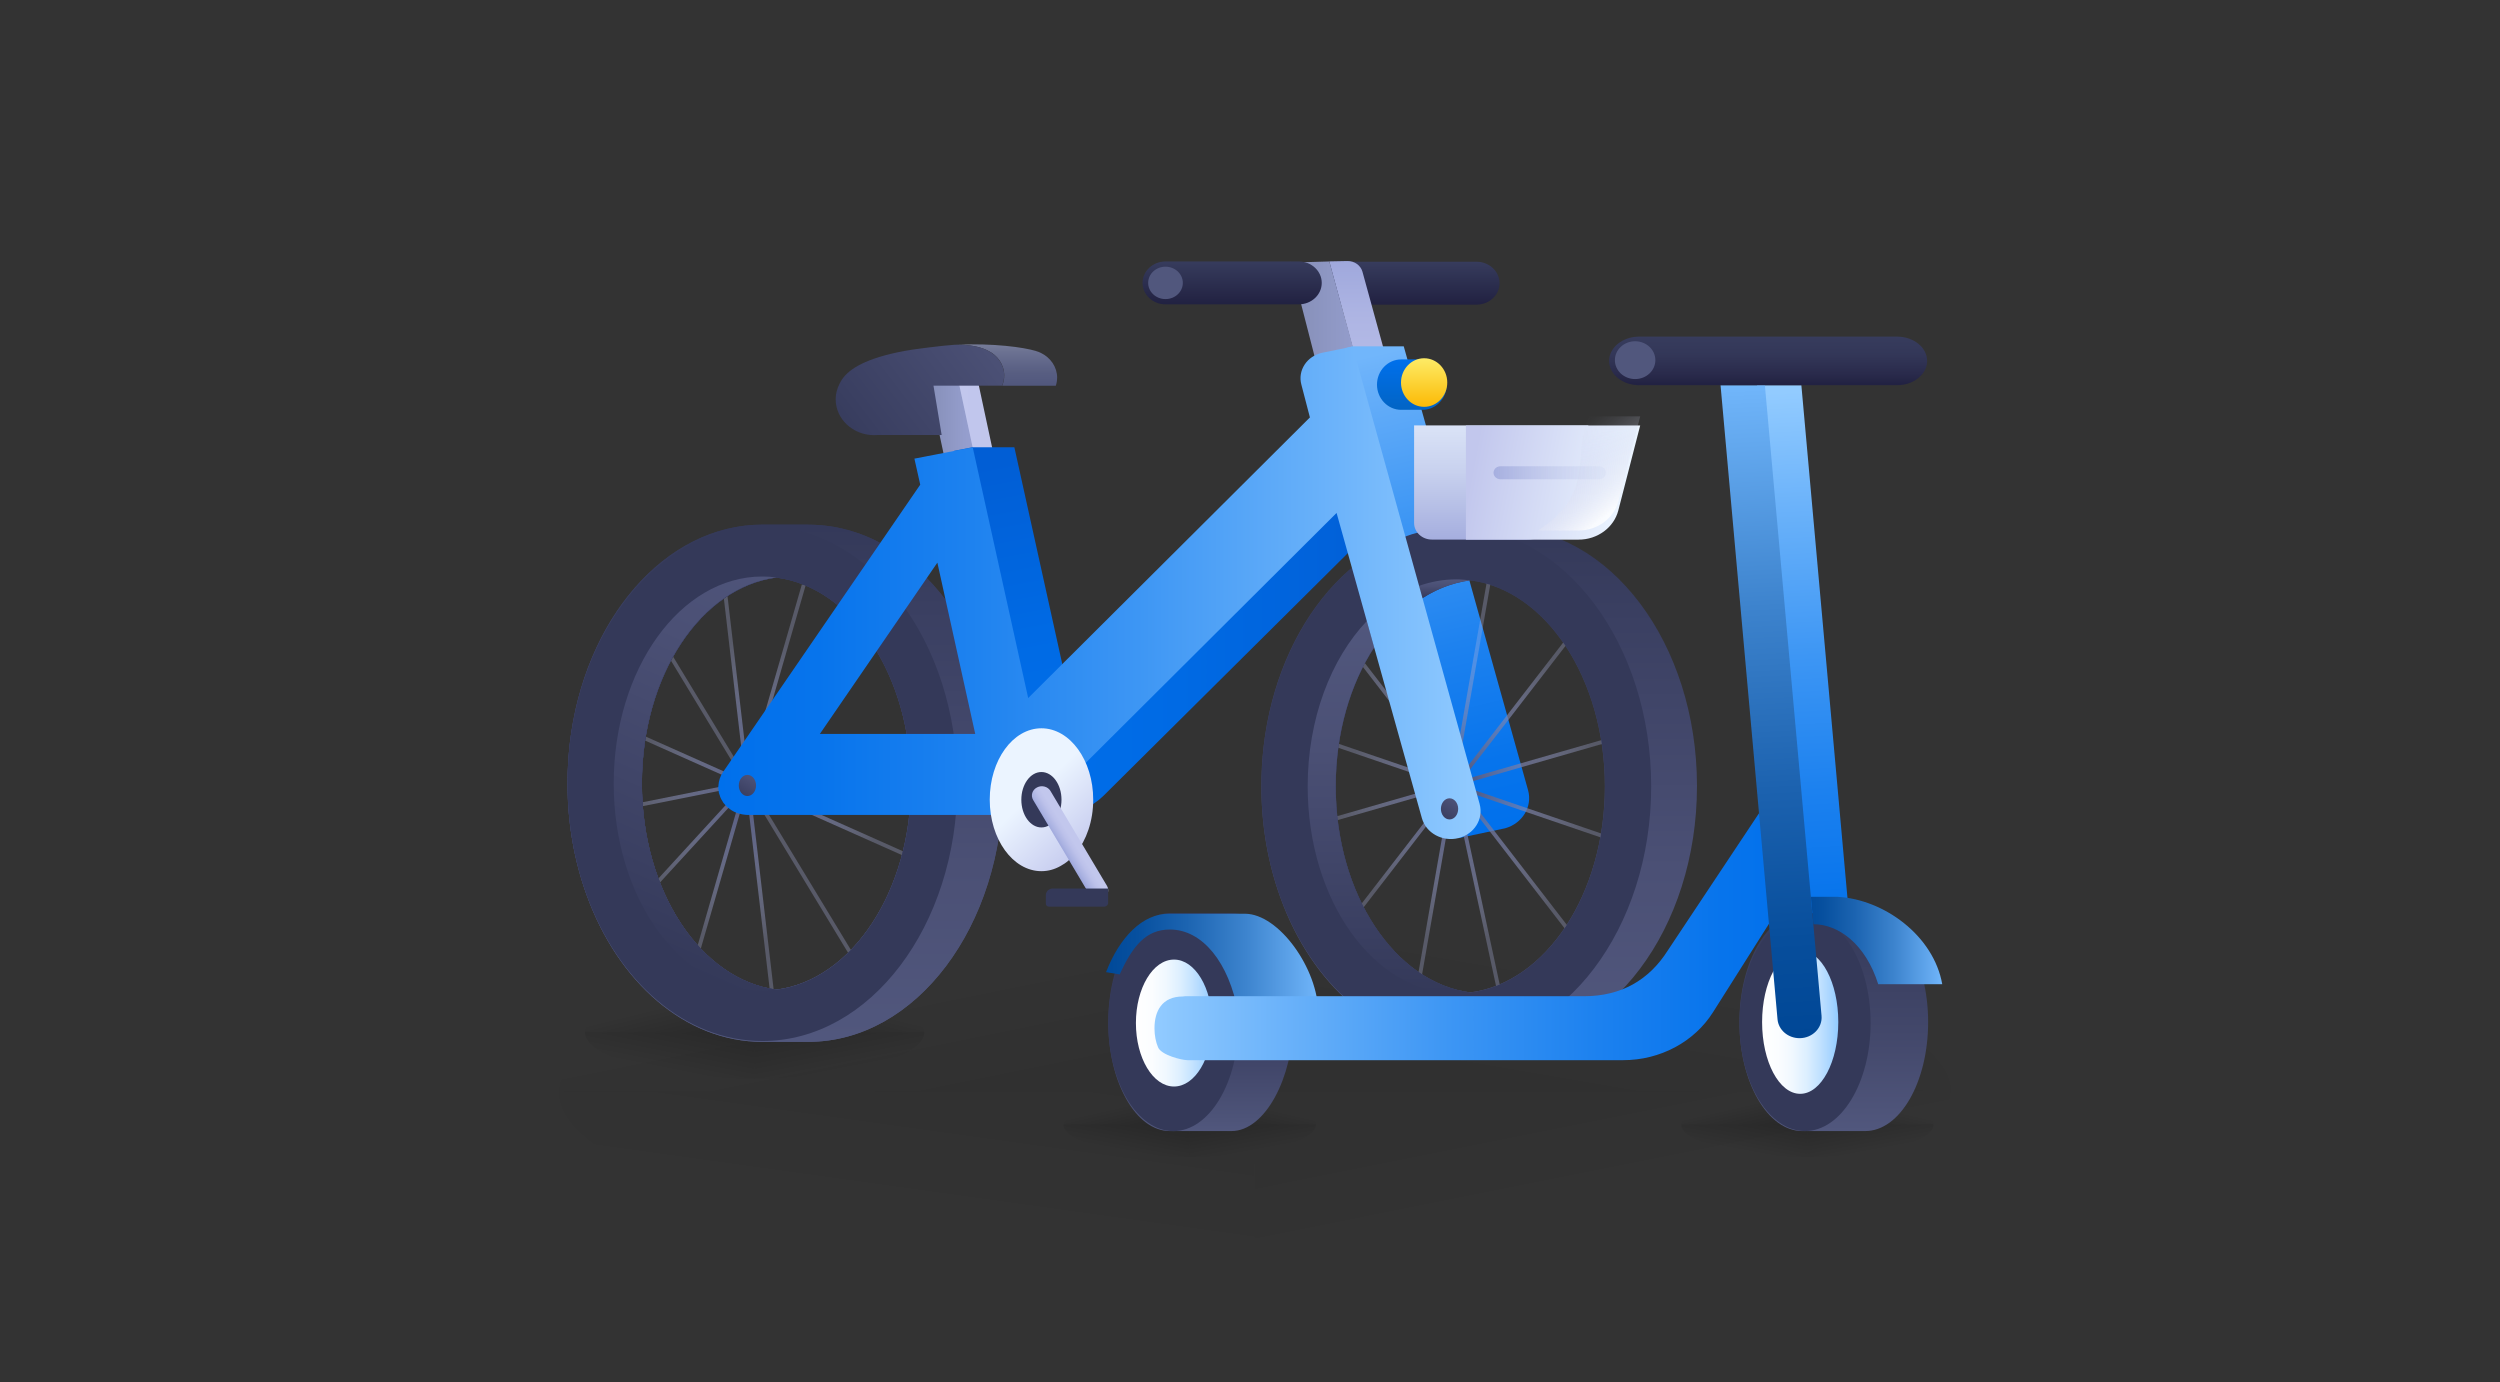 <svg width="255" height="141" viewBox="0 0 255 141" fill="none" xmlns="http://www.w3.org/2000/svg">
<rect x="0" y="0" width="255" height="141" fill="#333333" stroke="none"/>
<g clip-path="url(#clip0_16630_12668)">
<path opacity="0.05" d="M57.004 111.341H128V128.687C88.603 128.427 57.004 120.752 57.004 111.341Z" fill="url(#paint0_linear_16630_12668)"/>
<path opacity="0.05" d="M128 94.97V111.348H57C57 102.302 87.898 94.963 126.016 94.963C126.678 94.963 127.341 94.963 128 94.963V94.97Z" fill="url(#paint1_linear_16630_12668)"/>
<path opacity="0.05" d="M128 111.348H199C199 102.302 168.102 94.963 129.984 94.963C129.322 94.963 128.659 94.963 128 94.963V111.348Z" fill="url(#paint2_linear_16630_12668)"/>
<g opacity="0.05">
<path d="M198.993 111.341H127.996V128.687C167.393 128.427 198.993 120.752 198.993 111.341Z" fill="url(#paint3_linear_16630_12668)" style="mix-blend-mode:multiply"/>
</g>
<path opacity="0.2" d="M76.97 101.177V105.271H59.664C59.664 103.01 67.195 101.175 76.487 101.175C76.648 101.175 76.81 101.175 76.97 101.175V101.177Z" fill="url(#paint4_linear_16630_12668)"/>
<path opacity="0.2" d="M76.971 101.177V105.271H94.277C94.277 103.01 86.746 101.175 77.455 101.175C77.293 101.175 77.132 101.175 76.971 101.175V101.177Z" fill="url(#paint5_linear_16630_12668)"/>
<path opacity="0.2" d="M59.664 105.271H76.97V110.05C67.367 109.978 59.664 107.864 59.664 105.271Z" fill="url(#paint6_linear_16630_12668)"/>
<path opacity="0.2" d="M94.277 105.271H76.971V110.05C86.575 109.978 94.277 107.864 94.277 105.271Z" fill="url(#paint7_linear_16630_12668)"/>
<path opacity="0.2" d="M121.345 111.826V114.692H108.477C108.477 113.109 114.077 111.825 120.986 111.825C121.106 111.825 121.226 111.825 121.345 111.825V111.826Z" fill="url(#paint8_linear_16630_12668)"/>
<path opacity="0.2" d="M121.346 111.826V114.692H134.215C134.215 113.109 128.615 111.825 121.706 111.825C121.586 111.825 121.466 111.825 121.346 111.825V111.826Z" fill="url(#paint9_linear_16630_12668)"/>
<path opacity="0.2" d="M108.477 114.692H121.345V118.038C114.204 117.987 108.477 116.507 108.477 114.692Z" fill="url(#paint10_linear_16630_12668)"/>
<path opacity="0.2" d="M134.215 114.692H121.346V118.038C128.487 117.987 134.215 116.507 134.215 114.692Z" fill="url(#paint11_linear_16630_12668)"/>
<path opacity="0.2" d="M184.357 111.826V114.692H171.488C171.488 113.109 177.089 111.825 183.997 111.825C184.117 111.825 184.238 111.825 184.357 111.825V111.826Z" fill="url(#paint12_linear_16630_12668)"/>
<path opacity="0.2" d="M184.358 111.826V114.692H197.227C197.227 113.109 191.626 111.825 184.717 111.825C184.597 111.825 184.477 111.825 184.358 111.825V111.826Z" fill="url(#paint13_linear_16630_12668)"/>
<path opacity="0.2" d="M171.488 114.692H184.357V118.038C177.216 117.987 171.488 116.507 171.488 114.692Z" fill="url(#paint14_linear_16630_12668)"/>
<path opacity="0.2" d="M197.227 114.692H184.358V118.038C191.499 117.987 197.227 116.507 197.227 114.692Z" fill="url(#paint15_linear_16630_12668)"/>
<path d="M150.613 26.698H137.018C135.726 26.698 134.676 27.68 134.676 28.886C134.676 30.092 135.726 31.073 137.018 31.073H150.613C151.904 31.073 152.955 30.092 152.955 28.886C152.955 27.68 151.904 26.698 150.613 26.698Z" fill="url(#paint16_linear_16630_12668)"/>
<path d="M78.847 102.076L73.824 59.26" stroke="url(#paint17_radial_16630_12668)" stroke-width="0.399" stroke-miterlimit="10"/>
<path d="M69.981 101.241L81.984 59.656" stroke="url(#paint18_radial_16630_12668)" stroke-width="0.399" stroke-miterlimit="10"/>
<path d="M61.906 73.585L93.611 87.72" stroke="url(#paint19_radial_16630_12668)" stroke-width="0.399" stroke-miterlimit="10"/>
<path d="M63.086 94.338L90.889 64.012" stroke="url(#paint20_radial_16630_12668)" stroke-width="0.399" stroke-miterlimit="10"/>
<path d="M59.203 83.297L95.572 76.028" stroke="url(#paint21_radial_16630_12668)" stroke-width="0.399" stroke-miterlimit="10"/>
<path d="M64.969 61.276L87.69 98.755" stroke="url(#paint22_radial_16630_12668)" stroke-width="0.399" stroke-miterlimit="10"/>
<path d="M99.45 37.496L97.461 37.868L105.009 73.088L106.999 72.716L99.45 37.496Z" fill="url(#paint23_linear_16630_12668)"/>
<path d="M97.5 37.663L94.519 38.22L102.068 73.44L105.049 72.882L97.5 37.663Z" fill="url(#paint24_linear_16630_12668)"/>
<path d="M110.817 78.885L106.747 79.671L104.855 80.043L97.32 45.983L99.166 45.623H103.465L110.817 78.885Z" fill="url(#paint25_linear_16630_12668)"/>
<path d="M152.962 79.483L150.013 80.171L144.051 58.011L138.604 37.788L137.703 34.455L135.59 26.662C135.59 26.662 136.575 26.643 137.436 26.625C138.154 26.613 138.786 27.064 138.969 27.71L141.689 37.605L152.968 79.476L152.962 79.483Z" fill="url(#paint26_linear_16630_12668)"/>
<path d="M149.967 80.183L146.033 81.103L134.441 37.727L131.609 26.717C131.883 26.802 135.589 26.668 135.589 26.668L137.748 34.461L138.642 37.794L144.05 58.017L149.973 80.189L149.967 80.183Z" fill="url(#paint27_linear_16630_12668)"/>
<path d="M103.969 81.42L101.008 78.819L135.432 44.63L142.817 51.12L112.548 81.177C110.252 83.455 106.409 83.571 103.963 81.42H103.969Z" fill="url(#paint28_linear_16630_12668)"/>
<path d="M82.441 53.514H77.77C67.802 53.514 59.55 63.233 58.108 75.924C57.965 77.228 57.887 78.569 57.887 79.921C57.887 84.004 58.591 87.867 59.844 91.309C63.04 100.157 69.87 106.268 77.77 106.268H82.441C93.42 106.268 102.318 94.453 102.318 79.891C102.318 65.329 93.427 53.52 82.441 53.52V53.514ZM79.192 100.943C71.488 99.943 65.474 90.907 65.474 79.921C65.474 68.936 71.488 59.912 79.192 58.907C86.897 59.9 92.924 68.924 92.924 79.921C92.924 90.919 86.897 99.949 79.192 100.943Z" fill="url(#paint29_linear_16630_12668)"/>
<path d="M77.77 53.673C67.822 53.673 59.57 63.33 58.108 75.924C57.965 77.228 57.887 78.569 57.887 79.921C57.887 84.004 58.591 87.867 59.844 91.309C63.053 100.108 69.877 106.183 77.77 106.183C88.749 106.183 97.647 94.423 97.647 79.921C97.647 65.42 88.756 53.666 77.77 53.666V53.673ZM79.192 100.949C71.488 99.949 65.474 90.913 65.474 79.928C65.474 68.942 71.488 59.918 79.192 58.913C86.897 59.906 92.924 68.93 92.924 79.928C92.924 90.926 86.897 99.956 79.192 100.949Z" fill="#343959"/>
<path d="M79.194 100.943C78.972 100.979 78.737 100.997 78.489 101.016C78.254 101.034 78.013 101.04 77.765 101.04C69.389 101.04 62.598 91.584 62.598 79.915C62.598 68.247 69.389 58.803 77.765 58.803C78.006 58.803 78.254 58.809 78.489 58.827C78.73 58.846 78.965 58.87 79.194 58.901C71.489 59.9 65.475 68.918 65.475 79.915C65.475 90.913 71.489 99.937 79.194 100.937V100.943Z" fill="url(#paint30_linear_16630_12668)"/>
<path d="M82.441 53.514H77.77C67.802 53.514 59.55 63.233 58.108 75.924C57.965 77.228 57.887 78.569 57.887 79.921C57.887 84.004 58.591 87.867 59.844 91.309C63.04 100.157 69.87 106.268 77.77 106.268H82.441C93.42 106.268 102.318 94.453 102.318 79.891C102.318 65.329 93.427 53.52 82.441 53.52V53.514ZM79.192 100.943C71.488 99.943 65.474 90.907 65.474 79.921C65.474 68.936 71.488 59.912 79.192 58.907C86.897 59.9 92.924 68.924 92.924 79.921C92.924 90.919 86.897 99.949 79.192 100.943Z" fill="url(#paint31_linear_16630_12668)"/>
<path d="M77.77 53.673C67.822 53.673 59.57 63.33 58.108 75.924C57.965 77.228 57.887 78.569 57.887 79.921C57.887 84.004 58.591 87.867 59.844 91.309C63.053 100.108 69.877 106.183 77.77 106.183C88.749 106.183 97.647 94.423 97.647 79.921C97.647 65.42 88.756 53.666 77.77 53.666V53.673ZM79.192 100.949C71.488 99.949 65.474 90.913 65.474 79.928C65.474 68.942 71.488 59.918 79.192 58.913C86.897 59.906 92.924 68.93 92.924 79.928C92.924 90.926 86.897 99.956 79.192 100.949Z" fill="#343959"/>
<path d="M79.194 100.943C78.972 100.979 78.737 100.997 78.489 101.016C78.254 101.034 78.013 101.04 77.765 101.04C69.389 101.04 62.598 91.584 62.598 79.915C62.598 68.247 69.389 58.803 77.765 58.803C78.006 58.803 78.254 58.809 78.489 58.827C78.73 58.846 78.965 58.87 79.194 58.901C71.489 59.9 65.475 68.918 65.475 79.915C65.475 90.913 71.489 99.937 79.194 100.937V100.943Z" fill="url(#paint32_linear_16630_12668)"/>
<path d="M153.215 53.8H148.544C138.576 53.8 130.324 63.518 128.882 76.21C128.738 77.514 128.66 78.855 128.66 80.207C128.66 84.29 129.365 88.153 130.617 91.595C133.814 100.442 140.644 106.554 148.544 106.554H153.215C164.194 106.554 173.092 94.739 173.092 80.177C173.092 65.614 164.2 53.806 153.215 53.806V53.8ZM149.966 101.228C142.262 100.229 136.247 91.193 136.247 80.207C136.247 69.221 142.262 60.198 149.966 59.192C157.67 60.185 163.698 69.209 163.698 80.207C163.698 91.205 157.67 100.235 149.966 101.228Z" fill="url(#paint33_linear_16630_12668)"/>
<path d="M132.476 26.668H118.881C117.589 26.668 116.539 27.649 116.539 28.855C116.539 30.062 117.589 31.043 118.881 31.043H132.476C133.768 31.043 134.818 30.062 134.818 28.855C134.818 27.649 133.768 26.668 132.476 26.668Z" fill="url(#paint34_linear_16630_12668)"/>
<path d="M118.881 30.506C119.858 30.506 120.649 29.767 120.649 28.855C120.649 27.943 119.858 27.203 118.881 27.203C117.905 27.203 117.113 27.943 117.113 28.855C117.113 29.767 117.905 30.506 118.881 30.506Z" fill="#51577D"/>
<path d="M153.522 84.485L148.754 85.491L137.266 35.497L137.977 35.326H143.182L148.421 53.995L155.864 80.604C156.327 82.279 155.29 83.992 153.522 84.485Z" fill="url(#paint35_linear_16630_12668)"/>
<path d="M107.824 38.525C107.824 38.812 107.785 39.086 107.693 39.342H102.22C102.364 39.019 102.435 38.672 102.435 38.3C102.435 37.185 101.744 36.216 100.739 35.753C100.687 35.722 100.648 35.704 100.609 35.686C99.859 35.345 98.847 35.156 97.68 35.156C101.333 35.004 104.36 35.412 105.671 35.802C105.671 35.802 105.677 35.806 105.691 35.814C105.854 35.863 106.017 35.917 106.167 35.997C107.152 36.472 107.83 37.428 107.83 38.538L107.824 38.525Z" fill="url(#paint36_linear_16630_12668)"/>
<path fill-rule="evenodd" clip-rule="evenodd" d="M100.732 35.752C101.736 36.216 102.428 37.184 102.428 38.299H102.421C102.421 38.671 102.349 39.018 102.206 39.341H95.215L96.048 44.368H89.558C89.429 44.38 89.298 44.386 89.165 44.386C87 44.386 85.238 42.747 85.238 40.718C85.238 40.139 85.395 39.603 85.649 39.116C85.715 38.976 85.793 38.836 85.891 38.696C85.894 38.689 85.899 38.683 85.904 38.677C85.909 38.671 85.913 38.665 85.917 38.659C86.66 37.599 88.33 36.538 92.225 35.801C92.942 35.649 96.394 35.216 97.346 35.168C97.401 35.168 97.455 35.164 97.509 35.161C97.563 35.158 97.617 35.155 97.672 35.155C98.84 35.155 99.851 35.344 100.601 35.685L100.601 35.686C100.64 35.704 100.68 35.722 100.732 35.752Z" fill="url(#paint37_linear_16630_12668)"/>
<path d="M153.059 101.777L143.965 59.552" stroke="url(#paint38_radial_16630_12668)" stroke-width="0.399" stroke-miterlimit="10"/>
<path d="M144.445 101.704L151.882 59.199" stroke="url(#paint39_radial_16630_12668)" stroke-width="0.399" stroke-miterlimit="10"/>
<path d="M133.441 75.017L166.431 86.289" stroke="url(#paint40_radial_16630_12668)" stroke-width="0.399" stroke-miterlimit="10"/>
<path d="M136.664 95.367L161.669 62.983" stroke="url(#paint41_radial_16630_12668)" stroke-width="0.399" stroke-miterlimit="10"/>
<path d="M131.797 84.778L167.343 74.547" stroke="url(#paint42_radial_16630_12668)" stroke-width="0.399" stroke-miterlimit="10"/>
<path d="M135.035 62.544L161.997 97.487" stroke="url(#paint43_radial_16630_12668)" stroke-width="0.399" stroke-miterlimit="10"/>
<path d="M148.544 53.8C138.595 53.8 130.343 63.61 128.882 76.21C128.738 77.514 128.66 78.855 128.66 80.207C128.66 84.29 129.365 88.153 130.617 91.595C133.827 100.394 140.65 106.468 148.544 106.468C159.523 106.468 168.421 94.709 168.421 80.207C168.421 65.706 159.529 53.8 148.544 53.8ZM149.966 101.228C142.262 100.229 136.247 91.193 136.247 80.207C136.247 69.221 142.262 60.198 149.966 59.192C157.67 60.185 163.698 69.209 163.698 80.207C163.698 91.205 157.67 100.235 149.966 101.228Z" fill="#343959"/>
<path d="M149.972 101.229C149.737 101.265 149.502 101.283 149.261 101.302C149.026 101.32 148.785 101.332 148.543 101.332C140.167 101.332 133.383 91.87 133.383 80.201C133.383 73.316 135.757 67.199 139.417 63.342L140.167 66.023C137.734 69.776 136.24 74.748 136.24 80.201C136.24 91.187 142.261 100.223 149.972 101.229Z" fill="url(#paint44_linear_16630_12668)"/>
<path d="M145.071 61.027L144.719 59.765C145.945 59.333 147.224 59.095 148.542 59.095C148.783 59.095 149.031 59.107 149.259 59.126C149.5 59.144 149.735 59.174 149.97 59.199C148.235 59.424 146.584 60.052 145.071 61.027Z" fill="url(#paint45_linear_16630_12668)"/>
<path d="M150.924 82.023C151.342 83.54 150.37 85.094 148.745 85.49C147.121 85.886 145.457 84.972 145.033 83.455L136.331 52.319L106.656 81.883L106.421 81.676C105.899 82.535 104.92 83.126 103.785 83.126H76.295C76.112 83.126 75.93 83.101 75.747 83.071C75.695 83.071 75.649 83.053 75.61 83.04C75.473 83.01 75.33 82.974 75.199 82.925L75.082 82.888C74.938 82.827 74.795 82.76 74.658 82.675C74.645 82.675 74.638 82.663 74.632 82.657C74.521 82.59 74.436 82.516 74.338 82.443C74.279 82.395 74.214 82.352 74.156 82.303C74.09 82.236 74.031 82.169 73.973 82.096C73.914 82.023 73.842 81.962 73.784 81.883C73.731 81.81 73.692 81.737 73.653 81.657C73.601 81.572 73.542 81.493 73.51 81.401C73.471 81.322 73.451 81.243 73.425 81.158C73.392 81.06 73.353 80.975 73.327 80.877C73.314 80.804 73.307 80.737 73.301 80.664C73.281 80.548 73.262 80.433 73.262 80.317C73.262 80.317 73.262 80.299 73.262 80.286C73.262 80.232 73.275 80.171 73.281 80.116C73.314 79.647 73.451 79.177 73.745 78.757L93.863 49.437L93.269 46.781L97.32 45.995L99.167 45.635H99.219L104.875 71.202L133.611 42.577L132.743 39.244C132.339 37.787 133.311 36.307 134.883 35.978L137.968 35.344L150.931 82.035L150.924 82.023ZM99.473 74.858L95.611 57.389L83.628 74.858H99.473Z" fill="url(#paint46_linear_16630_12668)"/>
<path d="M111.508 81.566C111.508 83.748 110.817 85.703 109.721 87.038C109.486 87.312 109.245 87.562 108.99 87.769C108.736 87.994 108.455 88.183 108.168 88.336C107.568 88.677 106.909 88.86 106.224 88.86C103.315 88.86 100.953 85.594 100.953 81.566C100.953 77.539 103.315 74.285 106.224 74.285C109.134 74.285 111.508 77.545 111.508 81.566Z" fill="url(#paint47_linear_16630_12668)"/>
<path d="M76.236 81.195C76.722 81.195 77.117 80.712 77.117 80.117C77.117 79.521 76.722 79.038 76.236 79.038C75.75 79.038 75.356 79.521 75.356 80.117C75.356 80.712 75.75 81.195 76.236 81.195Z" fill="url(#paint48_linear_16630_12668)"/>
<path d="M147.853 83.583C148.34 83.583 148.734 83.1 148.734 82.505C148.734 81.909 148.34 81.426 147.853 81.426C147.367 81.426 146.973 81.909 146.973 82.505C146.973 83.1 147.367 83.583 147.853 83.583Z" fill="url(#paint49_linear_16630_12668)"/>
<path d="M106.224 84.4C107.355 84.4 108.273 83.134 108.273 81.573C108.273 80.011 107.355 78.746 106.224 78.746C105.093 78.746 104.176 80.011 104.176 81.573C104.176 83.134 105.093 84.4 106.224 84.4Z" fill="#343959"/>
<path d="M112.031 91.76C111.672 91.76 111.333 91.584 111.143 91.273L105.383 81.603C105.109 81.146 105.285 80.567 105.775 80.317C106.264 80.061 106.884 80.226 107.151 80.683L112.911 90.353C113.185 90.81 113.009 91.388 112.52 91.638C112.363 91.718 112.194 91.76 112.031 91.76Z" fill="url(#paint50_linear_16630_12668)"/>
<path d="M107.4 90.627H113.03V92.102C113.03 92.309 112.847 92.479 112.625 92.479H106.995C106.819 92.479 106.676 92.345 106.676 92.181V91.297C106.676 90.925 106.995 90.627 107.393 90.627H107.4Z" fill="#343959"/>
<path d="M155.739 55.037H146.052C145.054 55.037 144.238 54.282 144.238 53.343V43.393H162.015L159.784 52.058C159.334 53.806 157.664 55.037 155.739 55.037Z" fill="url(#paint51_linear_16630_12668)"/>
<path d="M167.3 43.399L165.069 52.064C164.619 53.806 162.949 55.043 161.024 55.043H149.523V43.399H167.3Z" fill="url(#paint52_linear_16630_12668)"/>
<path opacity="0.77" d="M167.3 42.467L165.069 51.132C164.618 52.874 162.948 54.111 161.024 54.111H156.855C162.883 50.297 160.235 46.422 162.087 42.467H167.306H167.3Z" fill="url(#paint53_linear_16630_12668)"/>
<path d="M163.091 47.558H153.051C152.658 47.558 152.34 47.855 152.34 48.222C152.34 48.589 152.658 48.886 153.051 48.886H163.091C163.483 48.886 163.802 48.589 163.802 48.222C163.802 47.855 163.483 47.558 163.091 47.558Z" fill="url(#paint54_linear_16630_12668)"/>
<path d="M145.091 36.661H142.926C141.556 36.661 140.453 37.812 140.453 39.232C140.453 40.652 141.562 41.803 142.926 41.803H145.091C146.461 41.803 147.564 40.652 147.564 39.232C147.564 37.812 146.455 36.661 145.091 36.661Z" fill="url(#paint55_linear_16630_12668)"/>
<path d="M145.262 41.498C146.564 41.498 147.621 40.389 147.621 39.02C147.621 37.651 146.564 36.541 145.262 36.541C143.959 36.541 142.902 37.651 142.902 39.02C142.902 40.389 143.959 41.498 145.262 41.498Z" fill="url(#paint56_linear_16630_12668)"/>
<path d="M125.609 93.139H119.326C115.858 93.139 113.043 98.114 113.043 104.254C113.043 110.394 115.858 115.369 119.326 115.369H125.609C129.077 115.369 131.892 109.811 131.892 104.254C131.892 98.114 129.077 93.139 125.609 93.139Z" fill="url(#paint57_linear_16630_12668)"/>
<path d="M119.683 115.375C123.35 115.375 126.323 110.439 126.323 104.35C126.323 98.262 123.35 93.326 119.683 93.326C116.016 93.326 113.043 98.262 113.043 104.35C113.043 110.439 116.016 115.375 119.683 115.375Z" fill="#343959"/>
<path d="M126.974 93.2H119.214C116.557 93.2 114.215 95.557 112.816 99.159L114.209 99.391C115.558 96.417 116.932 94.811 119.329 94.811C122.659 94.811 125.358 98.192 126.284 103.275L130.08 106.401L134.456 103.275C134.456 98.876 130.473 93.2 126.974 93.2Z" fill="url(#paint58_linear_16630_12668)"/>
<path d="M120.881 104.876C120.881 105.289 120.833 105.673 120.742 106.035C120.445 107.267 119.689 108.138 118.805 108.138C117.921 108.138 117.158 107.267 116.862 106.035C116.771 105.673 116.723 105.283 116.723 104.876C116.723 103.072 117.655 101.614 118.799 101.614C119.943 101.614 120.875 103.072 120.875 104.876H120.881Z" fill="#9FA8DC"/>
<path d="M119.749 110.824C121.896 110.824 123.635 107.925 123.635 104.35C123.635 100.775 121.896 97.877 119.749 97.877C117.603 97.877 115.863 100.775 115.863 104.35C115.863 107.925 117.603 110.824 119.749 110.824Z" fill="url(#paint59_linear_16630_12668)"/>
<path d="M184.39 87.966L182.61 90.781L180.431 94.23L174.723 103.253C172.81 106.283 169.324 108.138 165.559 108.138H121.287C121.287 108.138 121.25 108.138 121.226 108.138C121.196 108.138 121.166 108.138 121.135 108.138C120.542 108.138 118.442 107.618 118.121 106.821C117.891 106.283 117.758 105.616 117.758 104.887C117.758 103.14 118.514 101.642 120.651 101.642C120.724 101.625 120.803 101.614 120.881 101.614H161.582C165.347 101.614 168.204 99.968 170.116 96.944L180.146 81.86L180.927 82.284L184.032 83.957L184.396 87.966H184.39Z" fill="url(#paint60_linear_16630_12668)"/>
<path d="M189.727 105.894H185.205L179.219 39.3H183.74L189.727 105.894Z" fill="url(#paint61_linear_16630_12668)"/>
<path d="M190.254 93.139H183.838C180.297 93.139 177.422 98.114 177.422 104.254C177.422 110.394 180.297 115.369 183.838 115.369H190.254C193.795 115.369 196.67 110.394 196.67 104.254C196.67 98.114 193.795 93.139 190.254 93.139Z" fill="url(#paint62_linear_16630_12668)"/>
<path d="M184.114 115.369C187.808 115.369 190.803 110.436 190.803 104.35C190.803 98.265 187.808 93.331 184.114 93.331C180.42 93.331 177.426 98.265 177.426 104.35C177.426 110.436 180.42 115.369 184.114 115.369Z" fill="#343959"/>
<path d="M183.62 111.57C185.767 111.57 187.506 108.294 187.506 104.254C187.506 100.213 185.767 96.938 183.62 96.938C181.474 96.938 179.734 100.213 179.734 104.254C179.734 108.294 181.474 111.57 183.62 111.57Z" fill="url(#paint63_linear_16630_12668)"/>
<path d="M183.553 105.894C182.378 105.894 181.404 105.057 181.307 103.966L175.496 39.3H180.018L185.798 103.61C185.907 104.836 184.872 105.894 183.553 105.894Z" fill="url(#paint64_linear_16630_12668)"/>
<path d="M193.496 34.334H167.2C165.508 34.334 164.129 35.447 164.129 36.813C164.129 38.179 165.502 39.292 167.2 39.292H193.496C195.188 39.292 196.567 38.179 196.567 36.813C196.567 35.447 195.194 34.334 193.496 34.334Z" fill="url(#paint65_linear_16630_12668)"/>
<path d="M166.783 38.664C167.923 38.664 168.847 37.8 168.847 36.736C168.847 35.671 167.923 34.808 166.783 34.808C165.643 34.808 164.719 35.671 164.719 36.736C164.719 37.8 165.643 38.664 166.783 38.664Z" fill="#51577D"/>
<path d="M187.449 91.477H184.707L184.967 94.27C187.504 94.27 190.282 96.271 191.577 100.387H198.108C197.237 95.457 192.195 91.742 187.455 91.477H187.449Z" fill="url(#paint66_linear_16630_12668)"/>
</g>
<defs>
<linearGradient id="paint0_linear_16630_12668" x1="102.263" y1="109.841" x2="100.08" y2="125.469" gradientUnits="userSpaceOnUse">
<stop offset="0.01" stop-opacity="0.99"/>
<stop offset="0.991" stop-opacity="0"/>
</linearGradient>
<linearGradient id="paint1_linear_16630_12668" x1="96.938" y1="110.833" x2="94.791" y2="100.268" gradientUnits="userSpaceOnUse">
<stop offset="0.01" stop-opacity="0.99"/>
<stop offset="0.991" stop-opacity="0"/>
</linearGradient>
<linearGradient id="paint2_linear_16630_12668" x1="163.056" y1="110.833" x2="165.223" y2="98.234" gradientUnits="userSpaceOnUse">
<stop offset="0.01" stop-opacity="0.99"/>
<stop offset="0.991" stop-opacity="0"/>
</linearGradient>
<linearGradient id="paint3_linear_16630_12668" x1="163.056" y1="109.841" x2="165.604" y2="122.567" gradientUnits="userSpaceOnUse">
<stop stop-opacity="0.99"/>
<stop offset="0.907" stop-opacity="0"/>
</linearGradient>
<linearGradient id="paint4_linear_16630_12668" x1="69.399" y1="106.637" x2="68.376" y2="102.421" gradientUnits="userSpaceOnUse">
<stop offset="0.01" stop-opacity="0.99"/>
<stop offset="0.991" stop-opacity="0"/>
</linearGradient>
<linearGradient id="paint5_linear_16630_12668" x1="84.543" y1="106.637" x2="85.566" y2="102.421" gradientUnits="userSpaceOnUse">
<stop offset="0.01" stop-opacity="0.99"/>
<stop offset="0.991" stop-opacity="0"/>
</linearGradient>
<linearGradient id="paint6_linear_16630_12668" x1="70.697" y1="104.247" x2="69.656" y2="109.525" gradientUnits="userSpaceOnUse">
<stop stop-opacity="0.99"/>
<stop offset="0.991" stop-opacity="0"/>
</linearGradient>
<linearGradient id="paint7_linear_16630_12668" x1="83.245" y1="104.247" x2="84.286" y2="109.525" gradientUnits="userSpaceOnUse">
<stop stop-opacity="0.99"/>
<stop offset="0.991" stop-opacity="0"/>
</linearGradient>
<linearGradient id="paint8_linear_16630_12668" x1="115.715" y1="115.648" x2="115.037" y2="112.679" gradientUnits="userSpaceOnUse">
<stop offset="0.01" stop-opacity="0.99"/>
<stop offset="0.991" stop-opacity="0"/>
</linearGradient>
<linearGradient id="paint9_linear_16630_12668" x1="126.976" y1="115.648" x2="127.655" y2="112.679" gradientUnits="userSpaceOnUse">
<stop offset="0.01" stop-opacity="0.99"/>
<stop offset="0.991" stop-opacity="0"/>
</linearGradient>
<linearGradient id="paint10_linear_16630_12668" x1="116.68" y1="113.976" x2="115.992" y2="117.686" gradientUnits="userSpaceOnUse">
<stop stop-opacity="0.99"/>
<stop offset="0.991" stop-opacity="0"/>
</linearGradient>
<linearGradient id="paint11_linear_16630_12668" x1="126.011" y1="113.976" x2="126.7" y2="117.686" gradientUnits="userSpaceOnUse">
<stop stop-opacity="0.99"/>
<stop offset="0.991" stop-opacity="0"/>
</linearGradient>
<linearGradient id="paint12_linear_16630_12668" x1="178.727" y1="115.648" x2="178.048" y2="112.679" gradientUnits="userSpaceOnUse">
<stop offset="0.01" stop-opacity="0.99"/>
<stop offset="0.991" stop-opacity="0"/>
</linearGradient>
<linearGradient id="paint13_linear_16630_12668" x1="189.988" y1="115.648" x2="190.667" y2="112.679" gradientUnits="userSpaceOnUse">
<stop offset="0.01" stop-opacity="0.99"/>
<stop offset="0.991" stop-opacity="0"/>
</linearGradient>
<linearGradient id="paint14_linear_16630_12668" x1="179.692" y1="113.976" x2="179.003" y2="117.686" gradientUnits="userSpaceOnUse">
<stop stop-opacity="0.99"/>
<stop offset="0.991" stop-opacity="0"/>
</linearGradient>
<linearGradient id="paint15_linear_16630_12668" x1="189.023" y1="113.976" x2="189.712" y2="117.686" gradientUnits="userSpaceOnUse">
<stop stop-opacity="0.99"/>
<stop offset="0.991" stop-opacity="0"/>
</linearGradient>
<linearGradient id="paint16_linear_16630_12668" x1="143.815" y1="31.073" x2="143.815" y2="26.698" gradientUnits="userSpaceOnUse">
<stop stop-color="#212141"/>
<stop offset="1" stop-color="#373C5D"/>
</linearGradient>
<radialGradient id="paint17_radial_16630_12668" cx="0" cy="0" r="1" gradientUnits="userSpaceOnUse" gradientTransform="translate(76.336 80.665) scale(16.355 15.275)">
<stop stop-color="#51577D"/>
<stop offset="1" stop-color="#AEB5E3" stop-opacity="0.3"/>
</radialGradient>
<radialGradient id="paint18_radial_16630_12668" cx="0" cy="0" r="1" gradientUnits="userSpaceOnUse" gradientTransform="translate(75.982 80.451) scale(16.42 15.336)">
<stop stop-color="#51577D"/>
<stop offset="1" stop-color="#AEB5E3" stop-opacity="0.3"/>
</radialGradient>
<radialGradient id="paint19_radial_16630_12668" cx="0" cy="0" r="1" gradientUnits="userSpaceOnUse" gradientTransform="translate(77.758 80.652) scale(12.603 11.772)">
<stop stop-color="#51577D"/>
<stop offset="1" stop-color="#AEB5E3" stop-opacity="0.3"/>
</radialGradient>
<radialGradient id="paint20_radial_16630_12668" cx="0" cy="0" r="1" gradientUnits="userSpaceOnUse" gradientTransform="translate(76.987 79.178) scale(15.343 14.331)">
<stop stop-color="#51577D"/>
<stop offset="1" stop-color="#AEB5E3" stop-opacity="0.3"/>
</radialGradient>
<radialGradient id="paint21_radial_16630_12668" cx="0" cy="0" r="1" gradientUnits="userSpaceOnUse" gradientTransform="translate(77.391 79.665) scale(13.243 12.369)">
<stop stop-color="#51577D"/>
<stop offset="1" stop-color="#AEB5E3" stop-opacity="0.3"/>
</radialGradient>
<radialGradient id="paint22_radial_16630_12668" cx="0" cy="0" r="1" gradientUnits="userSpaceOnUse" gradientTransform="translate(-377.006 80.019) scale(16.505 15.415)">
<stop stop-color="#51577D"/>
<stop offset="1" stop-color="#AEB5E3" stop-opacity="0.3"/>
</radialGradient>
<linearGradient id="paint23_linear_16630_12668" x1="97.46" y1="55.283" x2="106.998" y2="55.283" gradientUnits="userSpaceOnUse">
<stop stop-color="#C2C7ED"/>
<stop offset="0.55" stop-color="#C0C5EC"/>
<stop offset="0.75" stop-color="#B9BFE8"/>
<stop offset="0.9" stop-color="#ADB4E3"/>
<stop offset="1" stop-color="#9FA8DC"/>
</linearGradient>
<linearGradient id="paint24_linear_16630_12668" x1="94.541" y1="55.537" x2="105.077" y2="55.537" gradientUnits="userSpaceOnUse">
<stop stop-color="#858EB5"/>
<stop offset="0.05" stop-color="#8790B9"/>
<stop offset="0.36" stop-color="#949DCC"/>
<stop offset="0.67" stop-color="#9CA5D8"/>
<stop offset="1" stop-color="#9FA8DC"/>
</linearGradient>
<linearGradient id="paint25_linear_16630_12668" x1="107.836" y1="79.653" x2="101.63" y2="47.151" gradientUnits="userSpaceOnUse">
<stop stop-color="#0070EC"/>
<stop offset="0.46" stop-color="#006AE4"/>
<stop offset="1" stop-color="#015ED5"/>
</linearGradient>
<linearGradient id="paint26_linear_16630_12668" x1="144.273" y1="80.171" x2="144.273" y2="26.625" gradientUnits="userSpaceOnUse">
<stop stop-color="#C2C7ED"/>
<stop offset="0.55" stop-color="#C0C5EC"/>
<stop offset="0.75" stop-color="#B9BFE8"/>
<stop offset="0.9" stop-color="#ADB4E3"/>
<stop offset="1" stop-color="#9FA8DC"/>
</linearGradient>
<linearGradient id="paint27_linear_16630_12668" x1="131.609" y1="53.88" x2="149.967" y2="53.88" gradientUnits="userSpaceOnUse">
<stop stop-color="#858EB5"/>
<stop offset="0.05" stop-color="#8790B9"/>
<stop offset="0.36" stop-color="#949DCC"/>
<stop offset="0.67" stop-color="#9CA5D8"/>
<stop offset="1" stop-color="#9FA8DC"/>
</linearGradient>
<linearGradient id="paint28_linear_16630_12668" x1="101.008" y1="63.793" x2="142.817" y2="63.793" gradientUnits="userSpaceOnUse">
<stop stop-color="#0070EC"/>
<stop offset="0.46" stop-color="#006AE4"/>
<stop offset="1" stop-color="#015ED5"/>
</linearGradient>
<linearGradient id="paint29_linear_16630_12668" x1="80.099" y1="106.268" x2="80.099" y2="53.514" gradientUnits="userSpaceOnUse">
<stop stop-color="#51577D"/>
<stop offset="0.34" stop-color="#4B5075"/>
<stop offset="0.84" stop-color="#3A3F61"/>
<stop offset="1" stop-color="#343959"/>
</linearGradient>
<linearGradient id="paint30_linear_16630_12668" x1="70.902" y1="101.046" x2="70.902" y2="58.809" gradientUnits="userSpaceOnUse">
<stop stop-color="#343959"/>
<stop offset="0.16" stop-color="#3A3F61"/>
<stop offset="0.66" stop-color="#4B5075"/>
<stop offset="1" stop-color="#51577D"/>
</linearGradient>
<linearGradient id="paint31_linear_16630_12668" x1="80.099" y1="106.268" x2="80.099" y2="53.514" gradientUnits="userSpaceOnUse">
<stop stop-color="#51577D"/>
<stop offset="0.34" stop-color="#4B5075"/>
<stop offset="0.84" stop-color="#3A3F61"/>
<stop offset="1" stop-color="#343959"/>
</linearGradient>
<linearGradient id="paint32_linear_16630_12668" x1="87.172" y1="54.708" x2="68.135" y2="98.159" gradientUnits="userSpaceOnUse">
<stop stop-color="#51577D"/>
<stop offset="0.34" stop-color="#4B5075"/>
<stop offset="0.84" stop-color="#3A3F61"/>
<stop offset="1" stop-color="#343959"/>
</linearGradient>
<linearGradient id="paint33_linear_16630_12668" x1="150.873" y1="106.548" x2="150.873" y2="53.8" gradientUnits="userSpaceOnUse">
<stop stop-color="#51577D"/>
<stop offset="0.34" stop-color="#4B5075"/>
<stop offset="0.84" stop-color="#3A3F61"/>
<stop offset="1" stop-color="#343959"/>
</linearGradient>
<linearGradient id="paint34_linear_16630_12668" x1="125.679" y1="31.043" x2="125.679" y2="26.668" gradientUnits="userSpaceOnUse">
<stop stop-color="#212141"/>
<stop offset="1" stop-color="#373C5D"/>
</linearGradient>
<linearGradient id="paint35_linear_16630_12668" x1="152.909" y1="85.241" x2="141.15" y2="35.971" gradientUnits="userSpaceOnUse">
<stop stop-color="#0070EC"/>
<stop offset="0.15" stop-color="#0774EC"/>
<stop offset="0.38" stop-color="#1C81EF"/>
<stop offset="0.66" stop-color="#3D96F4"/>
<stop offset="0.97" stop-color="#6CB2FA"/>
<stop offset="1" stop-color="#71B6FB"/>
</linearGradient>
<linearGradient id="paint36_linear_16630_12668" x1="102.748" y1="39.342" x2="102.748" y2="35.119" gradientUnits="userSpaceOnUse">
<stop stop-color="#51577D"/>
<stop offset="0.33" stop-color="#585E82"/>
<stop offset="0.82" stop-color="#6C7292"/>
<stop offset="1" stop-color="#767C99"/>
</linearGradient>
<linearGradient id="paint37_linear_16630_12668" x1="84.475" y1="45.233" x2="106.93" y2="28.081" gradientUnits="userSpaceOnUse">
<stop stop-color="#343959"/>
<stop offset="0.16" stop-color="#3A3F61"/>
<stop offset="0.66" stop-color="#4B5075"/>
<stop offset="1" stop-color="#51577D"/>
</linearGradient>
<radialGradient id="paint38_radial_16630_12668" cx="0" cy="0" r="1" gradientUnits="userSpaceOnUse" gradientTransform="translate(148.512 80.664) scale(16.394 15.312)">
<stop stop-color="#51577D"/>
<stop offset="1" stop-color="#AEB5E3" stop-opacity="0.3"/>
</radialGradient>
<radialGradient id="paint39_radial_16630_12668" cx="0" cy="0" r="1" gradientUnits="userSpaceOnUse" gradientTransform="translate(148.164 80.451) scale(16.381 15.3)">
<stop stop-color="#51577D"/>
<stop offset="1" stop-color="#AEB5E3" stop-opacity="0.3"/>
</radialGradient>
<radialGradient id="paint40_radial_16630_12668" cx="0" cy="0" r="1" gradientUnits="userSpaceOnUse" gradientTransform="translate(149.939 80.653) scale(12.571 11.741)">
<stop stop-color="#51577D"/>
<stop offset="1" stop-color="#AEB5E3" stop-opacity="0.3"/>
</radialGradient>
<radialGradient id="paint41_radial_16630_12668" cx="0" cy="0" r="1" gradientUnits="userSpaceOnUse" gradientTransform="translate(149.17 79.178) scale(15.33 14.319)">
<stop stop-color="#51577D"/>
<stop offset="1" stop-color="#AEB5E3" stop-opacity="0.3"/>
</radialGradient>
<radialGradient id="paint42_radial_16630_12668" cx="0" cy="0" r="1" gradientUnits="userSpaceOnUse" gradientTransform="translate(149.573 79.665) scale(13.282 12.405)">
<stop stop-color="#51577D"/>
<stop offset="1" stop-color="#AEB5E3" stop-opacity="0.3"/>
</radialGradient>
<radialGradient id="paint43_radial_16630_12668" cx="0" cy="0" r="1" gradientUnits="userSpaceOnUse" gradientTransform="translate(148.513 80.019) scale(16.524 15.434)">
<stop stop-color="#51577D"/>
<stop offset="1" stop-color="#AEB5E3" stop-opacity="0.3"/>
</radialGradient>
<linearGradient id="paint44_linear_16630_12668" x1="141.674" y1="101.332" x2="141.674" y2="63.342" gradientUnits="userSpaceOnUse">
<stop stop-color="#343959"/>
<stop offset="0.16" stop-color="#3A3F61"/>
<stop offset="0.66" stop-color="#4B5075"/>
<stop offset="1" stop-color="#51577D"/>
</linearGradient>
<linearGradient id="paint45_linear_16630_12668" x1="147.341" y1="61.027" x2="147.341" y2="59.095" gradientUnits="userSpaceOnUse">
<stop stop-color="#343959"/>
<stop offset="0.16" stop-color="#3A3F61"/>
<stop offset="0.66" stop-color="#4B5075"/>
<stop offset="1" stop-color="#51577D"/>
</linearGradient>
<linearGradient id="paint46_linear_16630_12668" x1="73.255" y1="60.453" x2="151.022" y2="60.453" gradientUnits="userSpaceOnUse">
<stop stop-color="#0070EC"/>
<stop offset="0.13" stop-color="#0774EC"/>
<stop offset="0.32" stop-color="#1C81EF"/>
<stop offset="0.55" stop-color="#3D96F4"/>
<stop offset="0.81" stop-color="#6CB3FA"/>
<stop offset="1" stop-color="#92CBFF"/>
</linearGradient>
<linearGradient id="paint47_linear_16630_12668" x1="111.86" y1="86.715" x2="102.649" y2="77.074" gradientUnits="userSpaceOnUse">
<stop stop-color="#C2C7ED"/>
<stop offset="0.65" stop-color="#EBF4FF"/>
</linearGradient>
<linearGradient id="paint48_linear_16630_12668" x1="75.264" y1="81.481" x2="77.254" y2="78.279" gradientUnits="userSpaceOnUse">
<stop stop-color="#343959"/>
<stop offset="0.16" stop-color="#3A3F61"/>
<stop offset="0.66" stop-color="#4B5075"/>
<stop offset="1" stop-color="#51577D"/>
</linearGradient>
<linearGradient id="paint49_linear_16630_12668" x1="146.881" y1="83.869" x2="148.878" y2="80.667" gradientUnits="userSpaceOnUse">
<stop stop-color="#343959"/>
<stop offset="0.16" stop-color="#3A3F61"/>
<stop offset="0.66" stop-color="#4B5075"/>
<stop offset="1" stop-color="#51577D"/>
</linearGradient>
<linearGradient id="paint50_linear_16630_12668" x1="108.26" y1="86.459" x2="109.424" y2="85.732" gradientUnits="userSpaceOnUse">
<stop stop-color="#9FA8DC"/>
<stop offset="0.24" stop-color="#ABB3E2"/>
<stop offset="0.67" stop-color="#BCC1EA"/>
<stop offset="1" stop-color="#C2C7ED"/>
</linearGradient>
<linearGradient id="paint51_linear_16630_12668" x1="153.13" y1="56.25" x2="153.13" y2="37.721" gradientUnits="userSpaceOnUse">
<stop stop-color="#9FA8DC"/>
<stop offset="0.44" stop-color="#C8D1EE"/>
<stop offset="0.79" stop-color="#E1EAFA"/>
<stop offset="1" stop-color="#EBF4FF"/>
</linearGradient>
<linearGradient id="paint52_linear_16630_12668" x1="150.169" y1="47.859" x2="173.81" y2="52.331" gradientUnits="userSpaceOnUse">
<stop stop-color="#C2C7ED"/>
<stop offset="0.65" stop-color="#EBF4FF"/>
</linearGradient>
<linearGradient id="paint53_linear_16630_12668" x1="165.186" y1="51.814" x2="159.479" y2="44.4" gradientUnits="userSpaceOnUse">
<stop offset="0.02" stop-color="white"/>
<stop offset="0.06" stop-color="#FBFBFD" stop-opacity="0.95"/>
<stop offset="0.26" stop-color="#E9EBF6" stop-opacity="0.66"/>
<stop offset="0.46" stop-color="#DADDF1" stop-opacity="0.43"/>
<stop offset="0.63" stop-color="#CED2EC" stop-opacity="0.24"/>
<stop offset="0.79" stop-color="#C6CAE9" stop-opacity="0.11"/>
<stop offset="0.92" stop-color="#C0C5E7" stop-opacity="0.03"/>
<stop offset="1" stop-color="#BFC4E7" stop-opacity="0"/>
</linearGradient>
<linearGradient id="paint54_linear_16630_12668" x1="151.087" y1="48.222" x2="173.365" y2="48.222" gradientUnits="userSpaceOnUse">
<stop stop-color="#9FA8DC"/>
<stop offset="0.05" stop-color="#A3ACDE" stop-opacity="0.94"/>
<stop offset="0.31" stop-color="#BCC5E9" stop-opacity="0.61"/>
<stop offset="0.55" stop-color="#D0D9F2" stop-opacity="0.35"/>
<stop offset="0.75" stop-color="#DEE7F9" stop-opacity="0.16"/>
<stop offset="0.91" stop-color="#E7F0FD" stop-opacity="0.04"/>
<stop offset="1" stop-color="#EBF4FF" stop-opacity="0"/>
</linearGradient>
<linearGradient id="paint55_linear_16630_12668" x1="144.008" y1="41.797" x2="144.008" y2="36.661" gradientUnits="userSpaceOnUse">
<stop stop-color="#0264C4"/>
<stop offset="1" stop-color="#0070EC"/>
</linearGradient>
<linearGradient id="paint56_linear_16630_12668" x1="145.262" y1="41.498" x2="145.262" y2="36.547" gradientUnits="userSpaceOnUse">
<stop stop-color="#FCBA06"/>
<stop offset="1" stop-color="#FDEB66"/>
</linearGradient>
<linearGradient id="paint57_linear_16630_12668" x1="122.468" y1="115.369" x2="122.468" y2="93.139" gradientUnits="userSpaceOnUse">
<stop stop-color="#51577D"/>
<stop offset="0.05" stop-color="#4E5479"/>
<stop offset="0.34" stop-color="#3F4467"/>
<stop offset="0.65" stop-color="#363B5C"/>
<stop offset="1" stop-color="#343959"/>
</linearGradient>
<linearGradient id="paint58_linear_16630_12668" x1="112.816" y1="99.798" x2="134.456" y2="99.798" gradientUnits="userSpaceOnUse">
<stop stop-color="#004999"/>
<stop offset="0.15" stop-color="#07509F"/>
<stop offset="0.38" stop-color="#1C64B1"/>
<stop offset="0.66" stop-color="#3D84CE"/>
<stop offset="0.97" stop-color="#6CB1F6"/>
<stop offset="1" stop-color="#71B6FB"/>
</linearGradient>
<linearGradient id="paint59_linear_16630_12668" x1="115.856" y1="104.35" x2="123.635" y2="104.35" gradientUnits="userSpaceOnUse">
<stop stop-color="white"/>
<stop offset="0.21" stop-color="#FBFDFF"/>
<stop offset="0.4" stop-color="#F0F8FF"/>
<stop offset="0.58" stop-color="#DDEFFF"/>
<stop offset="0.75" stop-color="#C3E2FF"/>
<stop offset="0.93" stop-color="#A2D2FF"/>
<stop offset="1" stop-color="#92CBFF"/>
</linearGradient>
<linearGradient id="paint60_linear_16630_12668" x1="117.758" y1="94.999" x2="184.389" y2="94.999" gradientUnits="userSpaceOnUse">
<stop stop-color="#92CBFF"/>
<stop offset="0.19" stop-color="#6CB3FA"/>
<stop offset="0.45" stop-color="#3D96F4"/>
<stop offset="0.68" stop-color="#1C81EF"/>
<stop offset="0.87" stop-color="#0774EC"/>
<stop offset="1" stop-color="#0070EC"/>
</linearGradient>
<linearGradient id="paint61_linear_16630_12668" x1="186.198" y1="99.895" x2="182.891" y2="39.952" gradientUnits="userSpaceOnUse">
<stop stop-color="#0070EC"/>
<stop offset="0.13" stop-color="#0774EC"/>
<stop offset="0.32" stop-color="#1C81EF"/>
<stop offset="0.55" stop-color="#3D96F4"/>
<stop offset="0.81" stop-color="#6CB3FA"/>
<stop offset="1" stop-color="#92CBFF"/>
</linearGradient>
<linearGradient id="paint62_linear_16630_12668" x1="187.046" y1="115.369" x2="187.046" y2="93.139" gradientUnits="userSpaceOnUse">
<stop stop-color="#51577D"/>
<stop offset="0.43" stop-color="#43486B"/>
<stop offset="1" stop-color="#343959"/>
</linearGradient>
<linearGradient id="paint63_linear_16630_12668" x1="179.727" y1="104.254" x2="187.506" y2="104.254" gradientUnits="userSpaceOnUse">
<stop stop-color="white"/>
<stop offset="0.21" stop-color="#FBFDFF"/>
<stop offset="0.4" stop-color="#F0F8FF"/>
<stop offset="0.58" stop-color="#DDEFFF"/>
<stop offset="0.75" stop-color="#C3E2FF"/>
<stop offset="0.93" stop-color="#A2D2FF"/>
<stop offset="1" stop-color="#92CBFF"/>
</linearGradient>
<linearGradient id="paint64_linear_16630_12668" x1="182.657" y1="105.792" x2="179.255" y2="39.269" gradientUnits="userSpaceOnUse">
<stop stop-color="#004796"/>
<stop offset="0.15" stop-color="#074E9C"/>
<stop offset="0.38" stop-color="#1C62AF"/>
<stop offset="0.66" stop-color="#3D83CD"/>
<stop offset="0.97" stop-color="#6CB1F6"/>
<stop offset="1" stop-color="#71B6FB"/>
</linearGradient>
<linearGradient id="paint65_linear_16630_12668" x1="180.351" y1="39.297" x2="180.351" y2="34.334" gradientUnits="userSpaceOnUse">
<stop stop-color="#212141"/>
<stop offset="0.22" stop-color="#292A4B"/>
<stop offset="0.63" stop-color="#333758"/>
<stop offset="1" stop-color="#373C5D"/>
</linearGradient>
<linearGradient id="paint66_linear_16630_12668" x1="183.817" y1="95.932" x2="198.102" y2="95.932" gradientUnits="userSpaceOnUse">
<stop stop-color="#004999"/>
<stop offset="0.15" stop-color="#07509F"/>
<stop offset="0.38" stop-color="#1C64B1"/>
<stop offset="0.66" stop-color="#3D84CE"/>
<stop offset="0.97" stop-color="#6CB1F6"/>
<stop offset="1" stop-color="#71B6FB"/>
</linearGradient>
<clipPath id="clip0_16630_12668">
<rect width="255" height="141" fill="white"/>
</clipPath>
</defs>
</svg>
